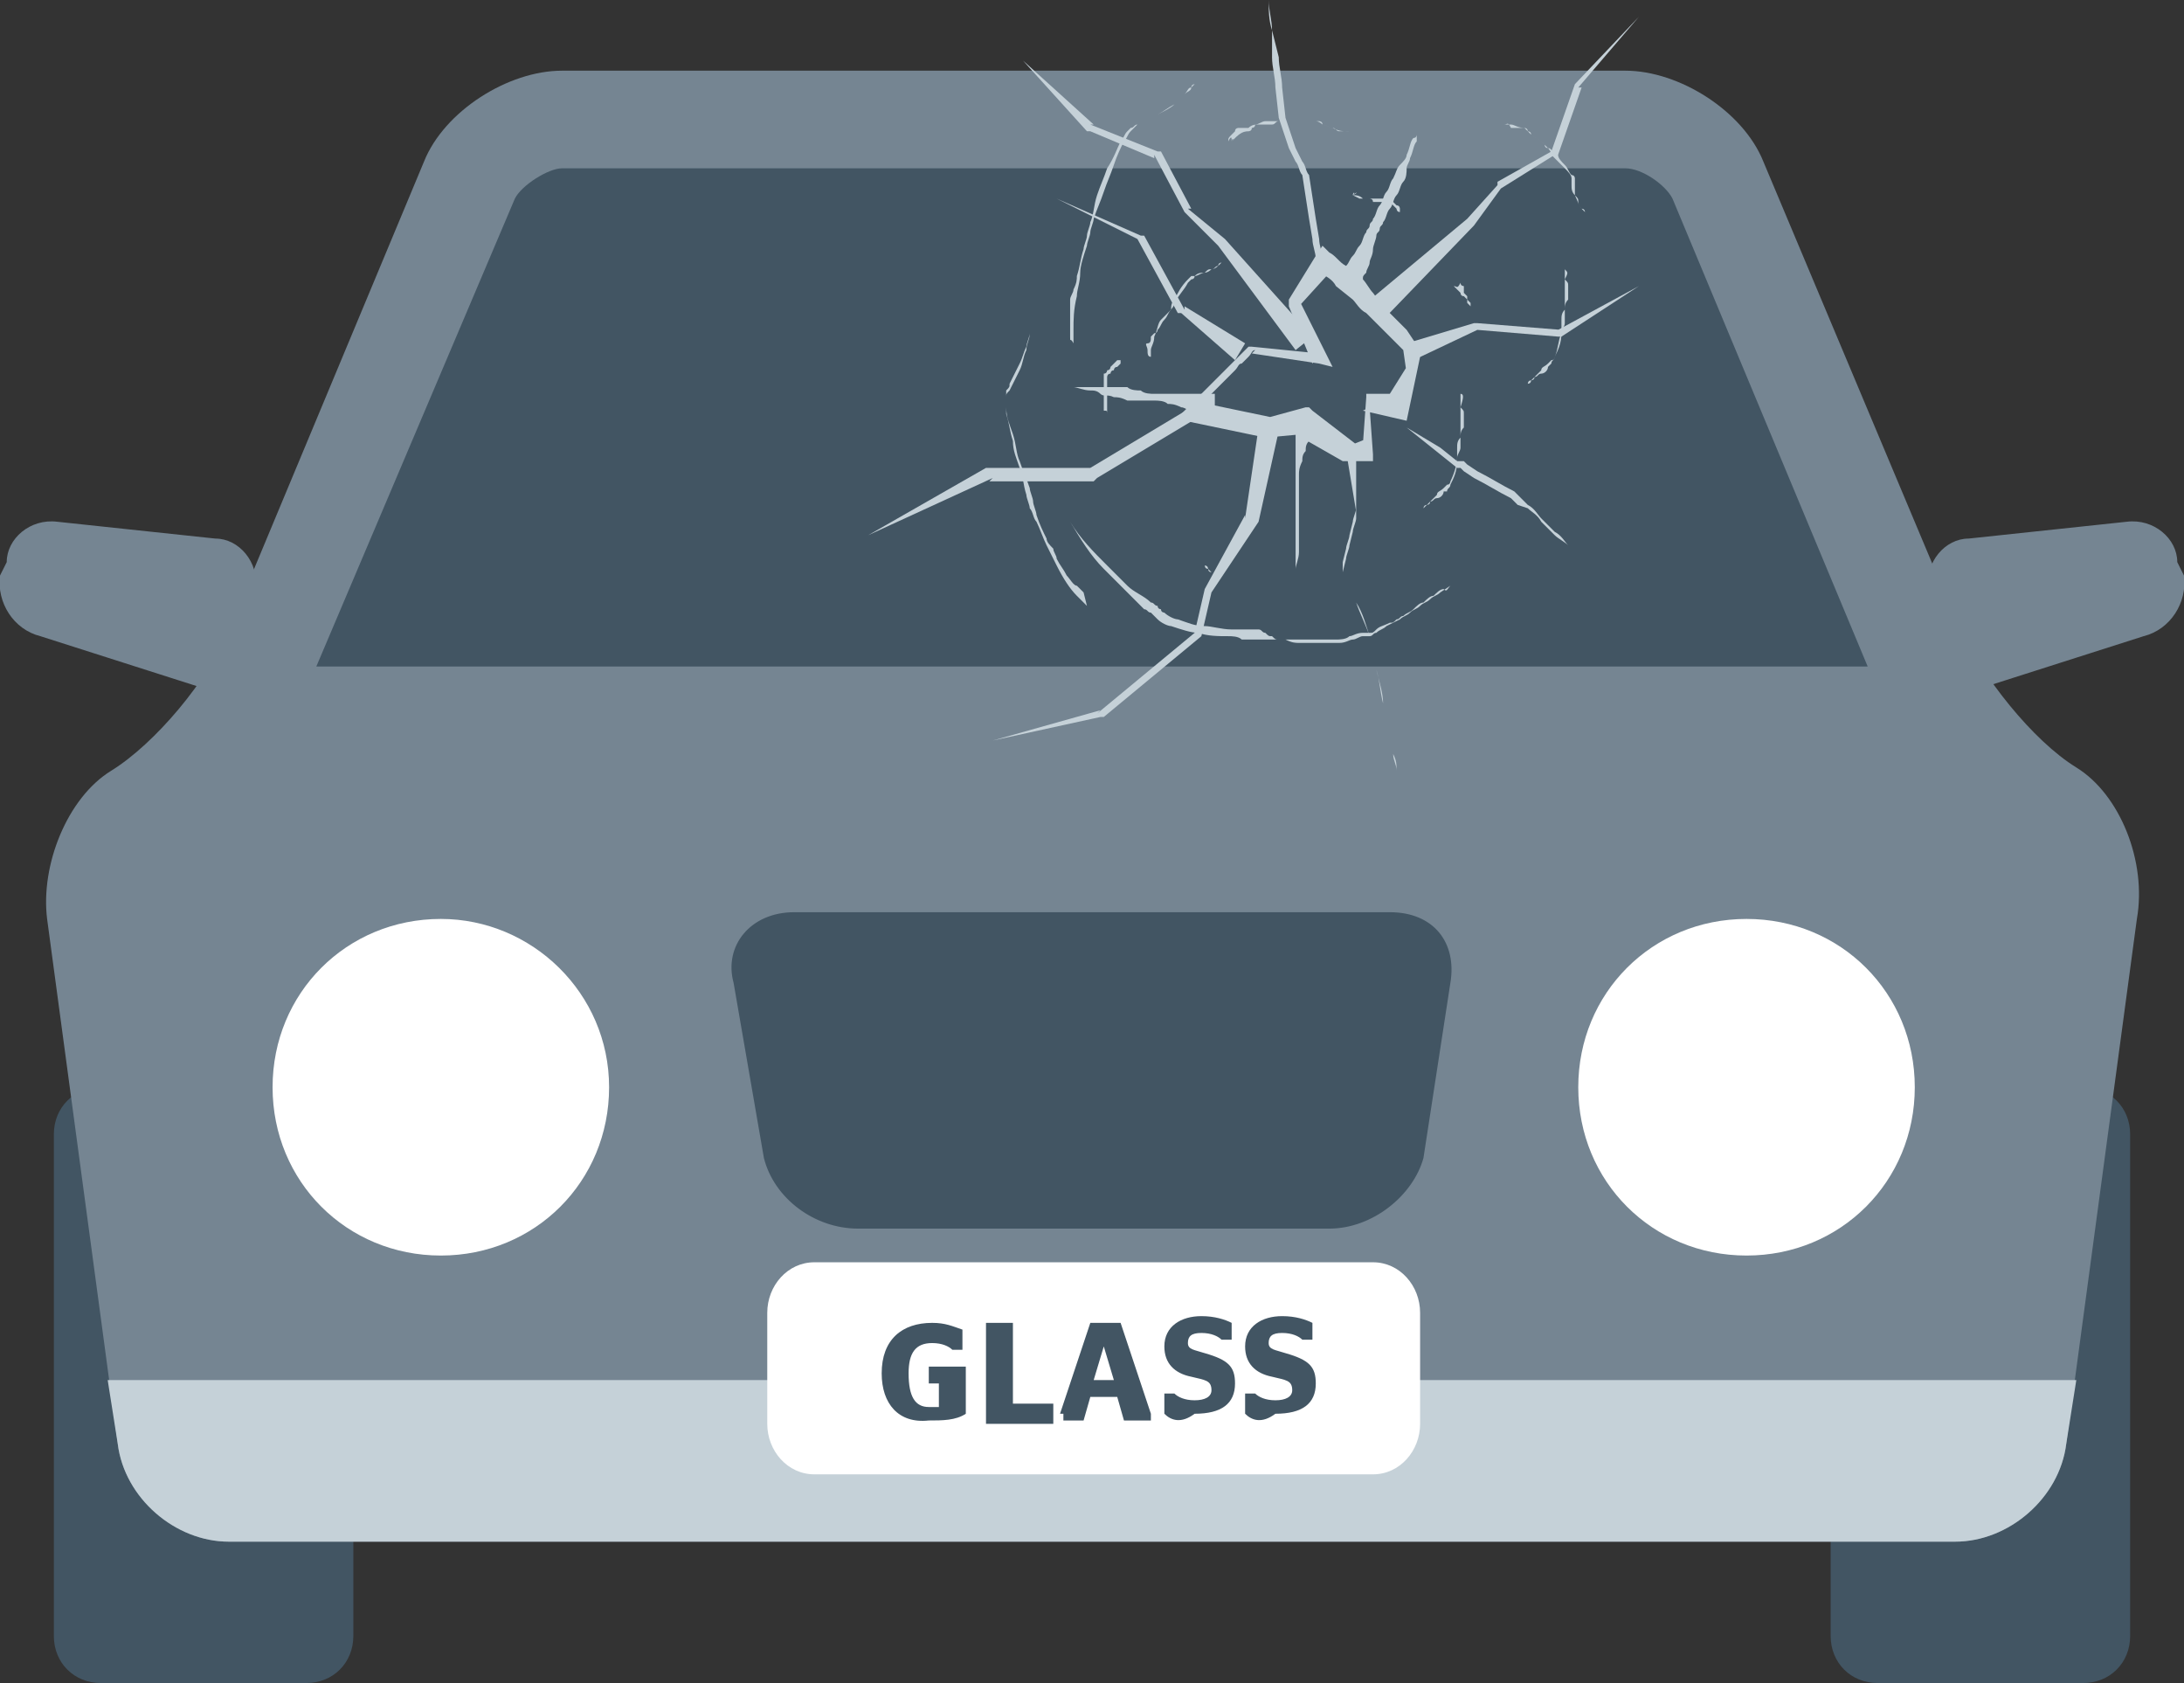 <?xml version="1.0" encoding="utf-8"?>
<!-- Generator: Adobe Illustrator 24.1.0, SVG Export Plug-In . SVG Version: 6.00 Build 0)  -->
<svg version="1.1" id="Layer_1" xmlns="http://www.w3.org/2000/svg" xmlns:xlink="http://www.w3.org/1999/xlink" x="0px" y="0px"
	 viewBox="0 0 64.9 50" style="enable-background:new 0 0 64.9 50;" xml:space="preserve">
<rect x="0" y="0" width="64.9" height="50" fill="#333333" stroke="none"/>
<style type="text/css">
	.st0{fill:#425563;}
	.st1{fill:#758592;}
	.st2{fill:#C5D1D8;}
	.st3{fill:#FFFFFF;}
</style>
<path class="st0" d="M63.3,48.6c0,0.8-0.6,1.4-1.4,1.4h-6.1c-0.8,0-1.4-0.6-1.4-1.4V33.7c0-0.8,0.6-1.4,1.4-1.4h6.1
	c0.8,0,1.4,0.6,1.4,1.4V48.6z"/>
<path class="st0" d="M10.5,48.6c0,0.8-0.6,1.4-1.4,1.4H3c-0.8,0-1.4-0.6-1.4-1.4V33.7c0-0.8,0.6-1.4,1.4-1.4h6.1
	c0.8,0,1.4,0.6,1.4,1.4V48.6z"/>
<path class="st1" d="M61.7,22.8c-1.3-0.8-2.8-2.7-3.5-4.2L52.4,4.8c-0.6-1.5-2.5-2.7-4.1-2.7H16.7c-1.6,0-3.5,1.2-4.1,2.7L6.8,18.7
	c-0.6,1.5-2.2,3.4-3.5,4.2s-2.1,2.8-1.9,4.4l2.1,15.6c0.2,1.6,1.7,2.9,3.3,2.9h51.3c1.6,0,3.1-1.3,3.3-2.9l2.1-15.6
	C63.8,25.6,63,23.6,61.7,22.8z"/>
<path class="st2" d="M3.2,41l0.3,1.9c0.2,1.6,1.7,2.9,3.3,2.9h51.3c1.6,0,3.1-1.3,3.3-2.9l0.3-1.9H3.2z"/>
<path class="st0" d="M55.5,19.8L49.7,5.9C49.5,5.5,48.8,5,48.3,5H16.7c-0.4,0-1.2,0.5-1.4,0.9L9.4,19.8H55.5z"/>
<path class="st2" d="M41.3,11.7h-0.5h-0.2v0.1l-0.1,1.4l0.2-0.2l-0.5,0.2h0.1l-1.3-1l-0.1-0.1h-0.1l-1.1,0.3h0.1l-2.4-0.5l0.1,0.3
	c0.1-0.1,0.2-0.2,0.3-0.3l0.1-0.1l0.1-0.1c0.1-0.1,0.2-0.2,0.3-0.3l0.1-0.1l0.1-0.1l0.1-0.1l0.1-0.1c0.1-0.1,0.1-0.2,0.2-0.2
	l0.1-0.1l0.1-0.1c0.1-0.1,0.1-0.2,0.2-0.2l-0.1,0.1l2,0.3l0.4,0.1l-0.2-0.4l-0.8-1.6v0.2l1-1.1l-0.4,0.1c0.2,0.1,0.4,0.2,0.5,0.4
	l0.5,0.4c0.1,0.1,0.2,0.3,0.4,0.4L41,9.7l0.2,0.2l0.1,0.1c0.1,0.1,0.1,0.1,0.2,0.2c0.1,0.1,0.1,0.1,0.2,0.2l0.1,0.7v-0.2L41.3,11.7z
	 M41.8,12.5l0.4-1.9v-0.1v-0.1l-0.4-0.6c-0.1-0.1-0.1-0.1-0.2-0.2c-0.1-0.1-0.1-0.1-0.2-0.2l-0.1-0.1l-0.2-0.2l-0.3-0.4
	c-0.1-0.1-0.2-0.3-0.3-0.4L40,7.9c-0.2-0.1-0.3-0.3-0.5-0.4l-0.2-0.2l-0.2,0.3l-0.8,1.3V9v0.1l0.7,1.7l0.2-0.3l-2-0.2h-0.1L37,10.4
	c-0.1,0.1-0.1,0.1-0.2,0.2l-0.1,0.1l-0.1,0.1c-0.1,0.1-0.1,0.1-0.2,0.2l-0.1,0.1l-0.1,0.1l-0.1,0.1L36,11.4
	c-0.1,0.1-0.2,0.2-0.3,0.3l-0.1,0.1l-0.1,0.1c-0.1,0.1-0.2,0.2-0.3,0.3L35,12.4l0.2,0.1l2.4,0.5l1.1-0.1h-0.2l1.4,0.8H40h0.6h0.2
	v-0.2l-0.1-1.4l-0.2,0.1L41.8,12.5z"/>
<path class="st2" d="M40,13.4l0.3,1.8v-0.1c0,0.1-0.1,0.3-0.1,0.4l-0.1,0.4c0,0.1-0.1,0.3-0.1,0.4l-0.1,0.4v0.1v0.1l0.2,0.5l0.2,0.5
	c0.1,0.3,0.3,0.7,0.4,1l0.2,1c0.1,0.3,0.1,0.6,0.2,1l0.1,0.5l0.1,0.5l0.1,0.5c0,0.2,0.1,0.3,0.1,0.5c0-0.2,0-0.3-0.1-0.5l-0.1-0.5
	l-0.1-0.5l-0.1-0.5c0-0.3-0.1-0.6-0.2-1l-0.2-1c-0.1-0.3-0.2-0.7-0.4-1l-0.2-0.5l-0.2-0.5V17l0.1-0.4c0-0.1,0.1-0.3,0.1-0.4l0.1-0.4
	c0-0.1,0.1-0.3,0.1-0.4v-1.8L40,13.4z"/>
<path class="st2" d="M39,10l-2.6-2.9l-1.1-0.9h0.1l-0.9-1.7h-0.1l-2-0.8h0.1l-2.1-1.9l1.9,2.1h0.1l1.9,0.8V4.6l0.9,1.7l1,1l2.3,3.1
	L39,10z"/>
<path class="st2" d="M41.1,9.5l2.7-2.8l0.8-1.1l1.6-1h0.1l0.7-2h-0.1l1.8-2.1l-1.9,2l-0.7,2l-1.6,0.9v0.1l-0.9,1l-3,2.5L41.1,9.5z"
	/>
<path class="st2" d="M37.4,12.7L37,15.4v-0.1l-1.2,2.2l-0.3,1.3l-2.9,2.4l0.1-0.1L29.5,22l3.2-0.7h0.1l2.9-2.4l0.3-1.3l1.4-2.1
	l0.6-2.7L37.4,12.7z"/>
<path class="st2" d="M43.1,17.4l-0.3,0.2c-0.1,0.1-0.2,0.1-0.3,0.2c-0.1,0.1-0.2,0.1-0.3,0.2c-0.1,0.1-0.2,0.1-0.3,0.2
	c-0.1,0.1-0.2,0.1-0.3,0.2l-0.2,0.1l-0.2,0.1c-0.1,0.1-0.2,0.1-0.3,0.2c-0.1,0-0.1,0.1-0.2,0.1h-0.1h-0.1c-0.1,0-0.2,0.1-0.3,0.1
	c-0.1,0-0.2,0.1-0.4,0.1c-0.1,0-0.1,0-0.2,0c-0.1,0-0.1,0-0.2,0c-0.1,0-0.1,0-0.2,0c-0.1,0-0.1,0-0.2,0s-0.2,0-0.4,0
	c-0.1,0-0.2,0-0.4-0.1c-0.1,0-0.1,0-0.2,0s-0.1,0-0.2-0.1c-0.1,0-0.1,0-0.2-0.1c-0.1,0-0.1-0.1-0.2-0.1c-0.1,0-0.3,0-0.4,0
	s-0.3,0-0.4,0c-0.3,0-0.6-0.1-0.8-0.1c-0.3,0-0.5-0.1-0.8-0.2c-0.1,0-0.3-0.1-0.4-0.2c0,0-0.1,0-0.1-0.1c0,0-0.1,0-0.1-0.1
	c-0.1,0-0.1-0.1-0.2-0.1c-0.2-0.2-0.5-0.3-0.7-0.5s-0.4-0.4-0.6-0.6c-0.4-0.4-0.8-0.8-1.1-1.3c0.3,0.5,0.6,1,1,1.4
	c0.2,0.2,0.4,0.4,0.6,0.6c0.2,0.2,0.4,0.4,0.6,0.6c0.1,0,0.1,0.1,0.2,0.1l0.1,0.1l0.1,0.1c0.1,0.1,0.3,0.2,0.4,0.2
	c0.3,0.1,0.6,0.2,0.8,0.2c0.3,0.1,0.6,0.1,0.9,0.1c0.1,0,0.3,0,0.4,0.1c0.1,0,0.3,0,0.4,0c0.1,0,0.1,0,0.2,0s0.1,0,0.2,0
	c0.1,0,0.1,0,0.2,0c0.1,0,0.1,0,0.2,0c0.1,0,0.3,0,0.4,0s0.3,0,0.4,0c0.1,0,0.1,0,0.2,0c0.1,0,0.1,0,0.2,0c0.1,0,0.1,0,0.2,0
	s0.1,0,0.2,0c0.1,0,0.3,0,0.4-0.1c0.1,0,0.2-0.1,0.4-0.1h0.1h0.1c0.1,0,0.1,0,0.2-0.1c0.1-0.1,0.2-0.1,0.4-0.2c0.1,0,0.1,0,0.2-0.1
	c0.1,0,0.1-0.1,0.2-0.1c0.1-0.1,0.2-0.1,0.3-0.2c0.1-0.1,0.2-0.2,0.3-0.2c0.1-0.1,0.2-0.2,0.3-0.2c0.1-0.1,0.2-0.2,0.3-0.2
	C43,17.6,43,17.5,43.1,17.4z"/>
<path class="st2" d="M32.3,18C32.3,18,32.3,17.9,32.3,18c-0.1-0.1-0.2-0.2-0.3-0.3c-0.2-0.2-0.4-0.5-0.6-0.9
	c-0.1-0.2-0.2-0.4-0.3-0.6c-0.1-0.2-0.2-0.5-0.3-0.7c-0.1-0.1-0.1-0.3-0.2-0.4c0-0.1-0.1-0.3-0.1-0.4c-0.1-0.3-0.1-0.6-0.2-0.8
	c-0.1-0.3-0.2-0.5-0.2-0.8c-0.1-0.3-0.1-0.5-0.2-0.8c0-0.1,0-0.3,0-0.4v-0.1c0-0.1,0-0.1,0.1-0.2c0.1-0.2,0.2-0.4,0.3-0.6
	c0.1-0.2,0.1-0.4,0.2-0.6c0-0.2,0.1-0.3,0.1-0.5c0-0.1,0-0.2,0-0.3c0-0.1,0-0.1,0-0.1s0,0,0,0.1c0,0.1,0,0.2,0,0.3s-0.1,0.3-0.1,0.4
	c-0.1,0.2-0.1,0.3-0.2,0.5c-0.1,0.2-0.2,0.4-0.3,0.6c0,0.1,0,0.1-0.1,0.2v0.1c0,0.1,0,0.3,0,0.4c0,0.3,0.1,0.5,0.2,0.8
	c0.1,0.3,0.1,0.6,0.2,0.8c0.1,0.3,0.2,0.5,0.3,0.8c0,0.1,0.1,0.3,0.1,0.4s0.1,0.3,0.1,0.4c0.1,0.3,0.2,0.5,0.3,0.7
	c0,0.1,0.1,0.2,0.2,0.3c0,0.1,0.1,0.2,0.1,0.3c0.1,0.2,0.2,0.3,0.3,0.5c0.1,0.1,0.2,0.3,0.3,0.3c0.1,0.1,0.2,0.2,0.2,0.2
	C32.3,18,32.3,18,32.3,18z"/>
<path class="st2" d="M31.9,10.2C31.9,10.2,31.9,10.2,31.9,10.2c0-0.2,0-0.3,0-0.4c0-0.3,0-0.6,0.1-1c0-0.2,0.1-0.4,0.1-0.7
	c0-0.2,0.1-0.5,0.2-0.8c0-0.1,0.1-0.3,0.1-0.4s0.1-0.3,0.1-0.4c0.1-0.3,0.2-0.5,0.3-0.8c0.1-0.3,0.2-0.5,0.3-0.8
	c0.1-0.3,0.2-0.5,0.3-0.7c0.1-0.1,0.1-0.2,0.2-0.3c0,0,0,0,0.1-0.1l0.1-0.1c0.2-0.1,0.4-0.2,0.6-0.3c0.2-0.1,0.3-0.2,0.5-0.3
	C35,3,35.1,2.9,35.2,2.8c0.1-0.1,0.1-0.2,0.2-0.2c0-0.1,0.1-0.1,0.1-0.1s0,0-0.1,0.1c0,0.1-0.1,0.1-0.2,0.2C35.1,2.9,35,3,34.9,3.1
	c-0.1,0.1-0.3,0.2-0.5,0.3c-0.2,0.1-0.4,0.2-0.6,0.3c-0.1,0-0.1,0.1-0.2,0.1l-0.1,0.1c-0.1,0.1-0.1,0.2-0.2,0.3
	c-0.1,0.2-0.2,0.5-0.4,0.8c-0.1,0.3-0.2,0.5-0.3,0.8c-0.1,0.3-0.1,0.6-0.2,0.8c0,0.1-0.1,0.3-0.1,0.4c0,0.1-0.1,0.3-0.1,0.4
	c-0.1,0.3-0.1,0.5-0.2,0.8c0,0.1,0,0.2-0.1,0.4c0,0.1-0.1,0.2-0.1,0.3c0,0.2,0,0.4,0,0.6c0,0.2,0,0.3,0,0.5
	C31.8,10.2,31.8,10,31.9,10.2C31.9,10.2,31.8,10.1,31.9,10.2z"/>
<path class="st2" d="M36.6,4.2C36.6,4.1,36.7,4.1,36.6,4.2c0.2-0.2,0.3-0.3,0.5-0.3c0,0,0.1,0,0.1-0.1c0,0,0.1,0,0.1-0.1
	c0.1,0,0.2-0.1,0.3-0.1c0.1,0,0.1,0,0.2,0c0.1,0,0.1,0,0.2,0c0.1,0,0.1,0,0.2,0c0.1,0,0.1,0,0.2,0s0.2,0,0.4,0c0.1,0,0.2,0,0.3,0
	h0.1c0,0,0.1,0,0.1,0.1c0.1,0,0.2,0.1,0.3,0.1c0.2,0.1,0.3,0.1,0.4,0.1c0.1,0,0.1,0,0.1,0H40c-0.1,0-0.1,0-0.2,0
	c-0.1,0-0.1-0.1-0.2-0.1c-0.1,0-0.2-0.1-0.3-0.1c0,0-0.1-0.1-0.2-0.1H39c-0.1,0-0.2,0-0.4,0c-0.1,0-0.2,0-0.4,0c-0.1,0-0.1,0-0.2,0
	c-0.1,0-0.1,0.1-0.2,0.1c-0.1,0-0.1,0-0.2,0c-0.1,0-0.1,0-0.2,0s-0.2,0-0.3,0.1c-0.1,0-0.1,0-0.2,0h-0.1c0,0-0.1,0-0.1,0.1L36.6,4
	c-0.1,0.1-0.1,0.1-0.1,0.2C36.6,4,36.6,4.1,36.6,4.2C36.6,4.2,36.6,4.1,36.6,4.2z"/>
<path class="st2" d="M44.7,3.7c0.1,0,0.1,0,0.2,0c0.1,0,0.2,0.1,0.4,0.1c0,0,0.1,0,0.1,0.1c0,0,0.1,0,0.1,0.1
	c0.1,0.1,0.2,0.1,0.3,0.2l0.1,0.1L46,4.4c0,0,0.1,0.1,0.1,0.2l0.1,0.1c0.1,0.1,0.2,0.2,0.3,0.3c0.1,0.1,0.2,0.2,0.2,0.3
	c0,0,0,0,0,0.1v0.1c0,0.1,0,0.2,0.1,0.3C46.9,6,46.9,6.1,47,6.2l0.1,0.1c0,0,0-0.1-0.1-0.1c0,0-0.1-0.1-0.1-0.2c0-0.1,0-0.1-0.1-0.2
	c0-0.1,0-0.2,0-0.3c0-0.1,0-0.1,0-0.2c0,0,0-0.1-0.1-0.1c-0.1-0.1-0.1-0.2-0.2-0.3c-0.1-0.1-0.2-0.2-0.2-0.3l-0.1-0.1
	c-0.1,0-0.1-0.1-0.2-0.1s-0.1-0.1-0.1-0.1l-0.1-0.1c-0.1-0.1-0.2-0.1-0.3-0.2l-0.1-0.1l-0.1-0.1h-0.1h-0.1c-0.1,0-0.1,0-0.2,0
	C44.8,3.6,44.8,3.7,44.7,3.7z"/>
<path class="st2" d="M34.2,10.6c0-0.1,0-0.1,0-0.2c0-0.1,0.1-0.2,0.1-0.4c0.1-0.2,0.1-0.4,0.2-0.5l0.1-0.1l0.1-0.1
	c0.1-0.1,0.2-0.2,0.2-0.3c0.1-0.2,0.3-0.4,0.4-0.6l0.1-0.1c0,0,0.1,0,0.1-0.1c0.1,0,0.2-0.1,0.3-0.1C35.9,8.1,36,8,36,8
	c0.1,0,0.1-0.1,0.2-0.1l0.1-0.1c0,0-0.1,0-0.1,0.1c0,0-0.1,0.1-0.2,0.1c-0.1,0-0.1,0-0.2,0.1c-0.1,0-0.2,0-0.3,0.1h-0.1l-0.1,0.1
	c-0.2,0.2-0.3,0.4-0.4,0.6c-0.1,0.1-0.1,0.2-0.1,0.3c-0.1,0.1-0.1,0.2-0.2,0.3c-0.1,0.1-0.1,0.2-0.2,0.3c0,0,0,0.1-0.1,0.1L34.2,10
	c0,0.1,0,0.2-0.1,0.2s0,0.1,0,0.2C34.1,10.5,34.1,10.6,34.2,10.6C34.1,10.6,34.1,10.6,34.2,10.6z"/>
<path class="st2" d="M46.5,8c0,0.1,0,0.1,0,0.2c0,0.1,0,0.2,0,0.4s0,0.4,0,0.6c0,0.1,0,0.1,0,0.2s0,0.1,0,0.2c0,0.1-0.1,0.2-0.1,0.3
	c-0.1,0.2-0.1,0.5-0.2,0.7c0,0,0,0.1-0.1,0.1L46,10.8c-0.1,0.1-0.2,0.1-0.2,0.2c-0.1,0.1-0.1,0.1-0.2,0.2c0,0.1-0.1,0.1-0.1,0.1
	s0,0.1-0.1,0.1c0,0,0-0.1,0.1-0.1l0.1-0.1c0.1,0,0.1-0.1,0.2-0.1S46,11,46,10.9c0,0,0,0,0.1-0.1c0-0.1,0.1-0.1,0.1-0.2
	c0.1-0.2,0.2-0.4,0.2-0.7c0-0.1,0-0.2,0-0.4c0-0.1,0-0.2,0.1-0.3c0-0.1,0-0.2,0.1-0.3c0-0.1,0-0.1,0-0.1V8.7c0-0.1,0-0.2,0-0.2
	c0-0.1,0-0.1-0.1-0.2C46.6,8.1,46.6,8.1,46.5,8C46.6,8,46.6,8,46.5,8z"/>
<path class="st2" d="M40.2,5.8C40.2,5.8,40.3,5.8,40.2,5.8c0.1,0,0.2,0,0.3,0.1h0.1h0.1c0,0,0.1,0,0.1,0.1c0,0,0,0,0.1,0
	c0,0,0,0,0.1,0h0.1c0,0,0,0,0.1,0c0,0,0,0,0.1,0l0.1,0.1l0.1,0.1c0,0,0,0.1,0.1,0.1v0.1v0.1c0,0,0,0,0-0.1c0,0,0,0,0-0.1V6.2
	c0,0,0-0.1-0.1-0.1L41.4,6c0,0,0,0-0.1-0.1c0,0,0,0-0.1,0h-0.1c0,0,0,0-0.1,0h-0.1c0,0,0,0-0.1,0c0,0,0,0-0.1,0h-0.1c0,0,0,0-0.1,0
	c0,0,0,0-0.1,0L40.2,5.8C40.4,5.7,40.3,5.7,40.2,5.8C40.2,5.7,40.3,5.7,40.2,5.8z"/>
<path class="st2" d="M43.2,8.5c0.1,0.1,0.1,0.1,0.2,0.2c0,0,0,0.1,0.1,0.1l0.1,0.1L43.7,9v0.1c0,0,0,0,0,0.1v0.1c0,0,0,0,0,0.1
	c0,0,0,0,0,0.1v0.1v0.1v0.1v0.1V10c0,0,0,0,0-0.1c0,0,0,0,0-0.1V9.7V9.6V9.5c0,0,0,0,0-0.1V9.3V9.2c0,0,0,0,0-0.1c0,0,0,0-0.1-0.1
	c0,0,0,0,0-0.1c0,0,0,0,0-0.1l-0.1-0.1c0,0,0,0,0-0.1c0,0,0,0,0-0.1c0,0-0.1,0-0.1-0.1C43.3,8.6,43.3,8.5,43.2,8.5
	C43.2,8.5,43.3,8.5,43.2,8.5z"/>
<path class="st2" d="M37.2,17.1c-0.1,0-0.2,0-0.3,0h-0.1h-0.1h-0.1c0,0,0,0-0.1,0c0,0,0,0-0.1,0h-0.1c0,0,0,0-0.1,0c0,0,0,0-0.1,0
	L36,17l-0.1-0.1c0,0,0-0.1-0.1-0.1c0,0,0,0,0-0.1v-0.1c0,0,0,0,0,0.1c0,0,0,0,0,0.1c0,0,0,0.1,0.1,0.1c0,0,0,0.1,0.1,0.1l0.1,0.1
	c0,0,0,0,0.1,0c0,0,0,0,0.1,0h0.1c0,0,0,0,0.1,0h0.1c0,0,0,0,0.1,0c0,0,0,0,0.1,0h0.1c0,0,0,0,0.1,0c0,0,0,0,0.1,0H37.2
	C37.1,17.1,37.1,17.1,37.2,17.1z"/>
<path class="st2" d="M32.9,12.3C32.9,12.3,32.9,12.2,32.9,12.3c0-0.1,0-0.2,0-0.3v-0.1v-0.1v-0.1c0,0,0,0,0-0.1v-0.1v-0.1
	c0,0,0,0,0-0.1c0,0,0,0,0-0.1c0,0,0-0.1,0.1-0.1c0,0,0-0.1,0.1-0.1c0,0,0-0.1,0.1-0.1c0,0,0,0,0.1-0.1v-0.1c0,0,0,0-0.1,0
	c0,0,0,0-0.1,0.1c0,0,0,0-0.1,0.1c0,0,0,0.1-0.1,0.1c0,0,0,0.1-0.1,0.1c0,0,0,0,0,0.1v0.1v0.1v0.1v0.1v0.1v0.1v0.1c0,0,0,0,0,0.1
	c0,0,0,0,0,0.1v0.1C32.9,12.2,32.9,12.2,32.9,12.3C32.9,12.3,32.9,12.2,32.9,12.3z"/>
<path class="st2" d="M43.4,11.7c0,0.1,0,0.1,0,0.2s0,0.2,0,0.4c0,0.2,0,0.4,0,0.6c0,0.1,0,0.1,0,0.2c0,0.1,0,0.1,0,0.2
	c0,0.1-0.1,0.2-0.1,0.3c0,0.2-0.1,0.5-0.2,0.7c0,0,0,0.1-0.1,0.1l-0.1,0.1c-0.1,0.1-0.2,0.1-0.2,0.2c-0.1,0.1-0.1,0.1-0.2,0.2
	c0,0.1-0.1,0.1-0.1,0.1l-0.1,0.1c0,0,0-0.1,0.1-0.1l0.1-0.1c0.1,0,0.1-0.1,0.2-0.1s0.2-0.1,0.2-0.2c0,0,0,0,0.1,0
	c0-0.1,0.1-0.1,0.1-0.2c0.1-0.2,0.2-0.4,0.2-0.7c0-0.1,0-0.2,0-0.4c0-0.1,0-0.2,0.1-0.3c0-0.1,0-0.2,0.1-0.3c0-0.1,0-0.1,0-0.1v-0.1
	c0-0.1,0-0.2,0-0.2c0-0.1,0-0.1-0.1-0.2C43.5,11.8,43.5,11.7,43.4,11.7z"/>
<path class="st2" d="M35.4,12.1l-3,1.8h0.1h-3.1h-0.1l-3.5,2l3.7-1.7l-0.1,0.1h3.1l0.1-0.1l3-1.8L35.4,12.1z"/>
<path class="st2" d="M39.3,7.7c0-0.2-0.1-0.4-0.1-0.6l-0.1-0.6l-0.2-1.3c-0.1-0.1-0.1-0.3-0.2-0.4l-0.2-0.4l-0.3-0.9l-0.1-0.9
	C38.1,2.3,38,2,38,1.7l-0.1-0.4l-0.1-0.4c0-0.3-0.1-0.6-0.1-0.9c0,0.3,0,0.6,0.1,0.9v0.4v0.4c0,0.3,0.1,0.6,0.1,0.9L38,3.5l0.3,0.9
	l0.2,0.4c0.1,0.1,0.1,0.3,0.2,0.4l0.2,1.3L39,7.1c0,0.2,0.1,0.4,0.1,0.6H39.3z"/>
<path class="st2" d="M40.7,12c0.4,0.2,0.7,0.5,1.1,0.7l0.5,0.4l0.5,0.4l0.5,0.4h0.1l0.1,0.1l0.3,0.2c0.4,0.2,0.7,0.4,1.1,0.6
	l0.2,0.2l0.3,0.1c0.1,0.1,0.3,0.2,0.4,0.4l0.2,0.2l0.2,0.2c0.1,0.1,0.3,0.2,0.4,0.3c-0.1-0.1-0.2-0.3-0.4-0.4L46,15.6l-0.2-0.2
	c-0.1-0.1-0.2-0.3-0.4-0.4l-0.2-0.2L45,14.6c-0.4-0.2-0.7-0.4-1.1-0.6l-0.3-0.2l-0.1-0.1h-0.1h-0.1l-0.5-0.4L42.3,13l-0.5-0.3
	C41.4,12.5,41.1,12.2,40.7,12z"/>
<path class="st2" d="M37,10.2l-1.8-1.1v0.1L34,7h-0.1l-2.5-1.1l2.4,1.2L35,9.3h0.1l1.6,1.4L37,10.2z"/>
<path class="st2" d="M40.5,8.5c0,0,0-0.1,0-0.2c0-0.1,0-0.1,0.1-0.2c0-0.1,0.1-0.2,0.1-0.3c0-0.1,0.1-0.2,0.1-0.4
	c0-0.1,0.1-0.3,0.1-0.4c0-0.1,0.1-0.1,0.1-0.2c0-0.1,0.1-0.1,0.1-0.2c0.1-0.1,0.1-0.3,0.2-0.4c0.1-0.1,0.1-0.3,0.2-0.4
	c0.1-0.1,0.1-0.3,0.2-0.4c0.1-0.1,0.1-0.3,0.1-0.4c0-0.1,0.1-0.2,0.1-0.3C42,4.5,42,4.3,42.1,4.2c0-0.1,0-0.1,0-0.1V4
	c0,0,0,0.1-0.1,0.1c-0.1,0.1-0.1,0.3-0.2,0.5c0,0.1-0.1,0.2-0.2,0.3c-0.1,0.1-0.1,0.2-0.2,0.4c-0.1,0.1-0.1,0.3-0.2,0.4
	C41.1,5.8,41.1,6,41,6.1c-0.1,0.1-0.1,0.3-0.2,0.4c0,0.1-0.1,0.1-0.1,0.2c0,0.1-0.1,0.1-0.1,0.2c-0.1,0.1-0.1,0.3-0.2,0.4
	c-0.1,0.1-0.1,0.2-0.2,0.3c-0.1,0.1-0.1,0.2-0.2,0.3C40,8,39.9,8,39.9,8.1c-0.1,0.1-0.1,0.2-0.1,0.2L40.5,8.5z"/>
<path class="st2" d="M38.5,12.7c0,0,0,0.1,0,0.2s0,0.1,0,0.2c0,0.1,0,0.2,0,0.3s0,0.2,0,0.3c0,0.1,0,0.2,0,0.4c0,0.1,0,0.3,0,0.4
	c0,0.1,0,0.3,0,0.4s0,0.3,0,0.4c0,0.1,0,0.3,0,0.4c0,0.1,0,0.2,0,0.4c0,0.1,0,0.2,0,0.3c0,0.2,0,0.4,0,0.5s0,0.1,0,0.1v-0.1
	c0-0.1,0.1-0.3,0.1-0.5c0-0.1,0-0.2,0-0.3c0-0.1,0-0.2,0-0.4c0-0.1,0-0.3,0-0.4c0-0.1,0-0.3,0-0.4s0-0.3,0-0.4c0-0.1,0-0.3,0-0.4
	c0-0.1,0-0.2,0.1-0.4c0-0.1,0-0.2,0.1-0.3c0-0.1,0-0.2,0.1-0.3c0-0.1,0-0.1,0.1-0.2c0-0.1,0.1-0.2,0.1-0.2H38.5z"/>
<path class="st2" d="M36.1,11.7c0,0-0.1,0-0.2,0c-0.1,0-0.1,0-0.2,0c-0.1,0-0.2,0-0.3,0c-0.1,0-0.2,0-0.3,0c-0.1,0-0.2,0-0.4,0
	c-0.1,0-0.3,0-0.4,0c-0.1,0-0.3,0-0.4-0.1c-0.1,0-0.3,0-0.4-0.1c-0.1,0-0.3,0-0.4,0c-0.1,0-0.2,0-0.4,0c-0.1,0-0.2,0-0.3,0
	c-0.2,0-0.4,0-0.5,0c-0.1,0-0.1,0-0.1,0h0.1c0.1,0,0.3,0.1,0.5,0.1c0.1,0,0.2,0,0.3,0.1c0.1,0.1,0.2,0,0.4,0.1c0.1,0,0.2,0,0.4,0.1
	c0.1,0,0.3,0,0.4,0c0.1,0,0.3,0,0.4,0c0.1,0,0.3,0,0.4,0.1c0.1,0,0.2,0,0.4,0.1c0.1,0,0.2,0.1,0.3,0.1c0.1,0,0.2,0.1,0.3,0.1
	c0.1,0,0.1,0,0.2,0.1c0.1,0,0.2,0.1,0.2,0.1V11.7z"/>
<path class="st2" d="M42,10.7l1.9-0.9l2.4,0.2h0.1l2.3-1.5l-2.4,1.3h0.1l-2.5-0.2h-0.1l-2,0.6L42,10.7z"/>
<path class="st3" d="M56.9,32.3c0,2.8-2.2,5-5,5s-5-2.2-5-5c0-2.8,2.2-5,5-5S56.9,29.5,56.9,32.3z"/>
<path class="st3" d="M18.1,32.3c0,2.8-2.2,5-5,5s-5-2.2-5-5c0-2.8,2.2-5,5-5C15.8,27.3,18.1,29.5,18.1,32.3z"/>
<path class="st0" d="M42.3,34.4c-0.3,1.1-1.5,2.1-2.8,2.1h-14c-1.3,0-2.5-0.9-2.8-2.1l-0.9-5.2c-0.3-1.1,0.5-2.1,1.8-2.1h17.7
	c1.3,0,2,0.9,1.8,2.1L42.3,34.4z"/>
<path class="st3" d="M42.2,42.3c0,0.8-0.6,1.5-1.4,1.5H24.2c-0.8,0-1.4-0.7-1.4-1.5V39c0-0.8,0.6-1.5,1.4-1.5h16.6
	c0.8,0,1.4,0.7,1.4,1.5V42.3z"/>
<path class="st1" d="M0,17.1c-0.1,0.8,0.4,1.6,1.2,1.8l4.7,1.5c0.7,0.2,1.4-0.2,1.5-1l0.2-1.9C7.7,16.7,7.1,16,6.4,16l-4.7-0.5
	c-0.8-0.1-1.5,0.5-1.5,1.2L0,17.1z"/>
<path class="st1" d="M64.9,17.1c0.1,0.8-0.4,1.6-1.2,1.8L59,20.4c-0.7,0.2-1.4-0.2-1.5-1l-0.2-1.9c-0.1-0.8,0.5-1.5,1.2-1.5l4.7-0.5
	c0.8-0.1,1.5,0.5,1.5,1.2L64.9,17.1z"/>
<path class="st0" d="M26.2,40.8c0-1,0.6-1.5,1.5-1.5c0.4,0,0.6,0.1,0.9,0.2v0.6h-0.3c-0.1-0.1-0.3-0.2-0.6-0.2
	c-0.5,0-0.7,0.3-0.7,0.9c0,0.7,0.2,1,0.6,1c0.2,0,0.3,0,0.3,0v-0.7h-0.3v-0.5h1.1V42c-0.3,0.2-0.7,0.2-1.1,0.2
	C26.7,42.3,26.2,41.7,26.2,40.8z"/>
<path class="st0" d="M29.3,42.2v-2.9h0.8v2.4h1.2v0.6h-2V42.2z"/>
<path class="st0" d="M31.5,42l0.9-2.7h0.9l0.9,2.7v0.2h-0.8l-0.2-0.7h-0.8l-0.2,0.7h-0.6V42H31.5z M32.5,41h0.6l-0.3-1L32.5,41z"/>
<path class="st0" d="M34.6,42v-0.6h0.3c0.1,0.1,0.3,0.2,0.6,0.2c0.3,0,0.5-0.1,0.5-0.3c0-0.3-0.2-0.3-0.6-0.4
	c-0.5-0.1-0.8-0.4-0.8-0.9c0-0.6,0.5-0.9,1.1-0.9c0.4,0,0.7,0.1,0.9,0.2v0.5h-0.3c-0.1-0.1-0.3-0.2-0.6-0.2s-0.4,0.1-0.4,0.3
	c0,0.2,0.2,0.2,0.5,0.3c0.7,0.2,0.9,0.4,0.9,0.9c0,0.6-0.4,0.9-1.2,0.9C35.1,42.3,34.8,42.2,34.6,42z"/>
<path class="st0" d="M37,42v-0.6h0.3c0.1,0.1,0.3,0.2,0.6,0.2s0.5-0.1,0.5-0.3c0-0.3-0.2-0.3-0.6-0.4C37.3,40.8,37,40.5,37,40
	c0-0.6,0.5-0.9,1.1-0.9c0.4,0,0.7,0.1,0.9,0.2v0.5h-0.3c-0.1-0.1-0.3-0.2-0.6-0.2s-0.4,0.1-0.4,0.3c0,0.2,0.2,0.2,0.5,0.3
	c0.7,0.2,0.9,0.4,0.9,0.9c0,0.6-0.4,0.9-1.2,0.9C37.5,42.3,37.2,42.2,37,42z"/>
</svg>

